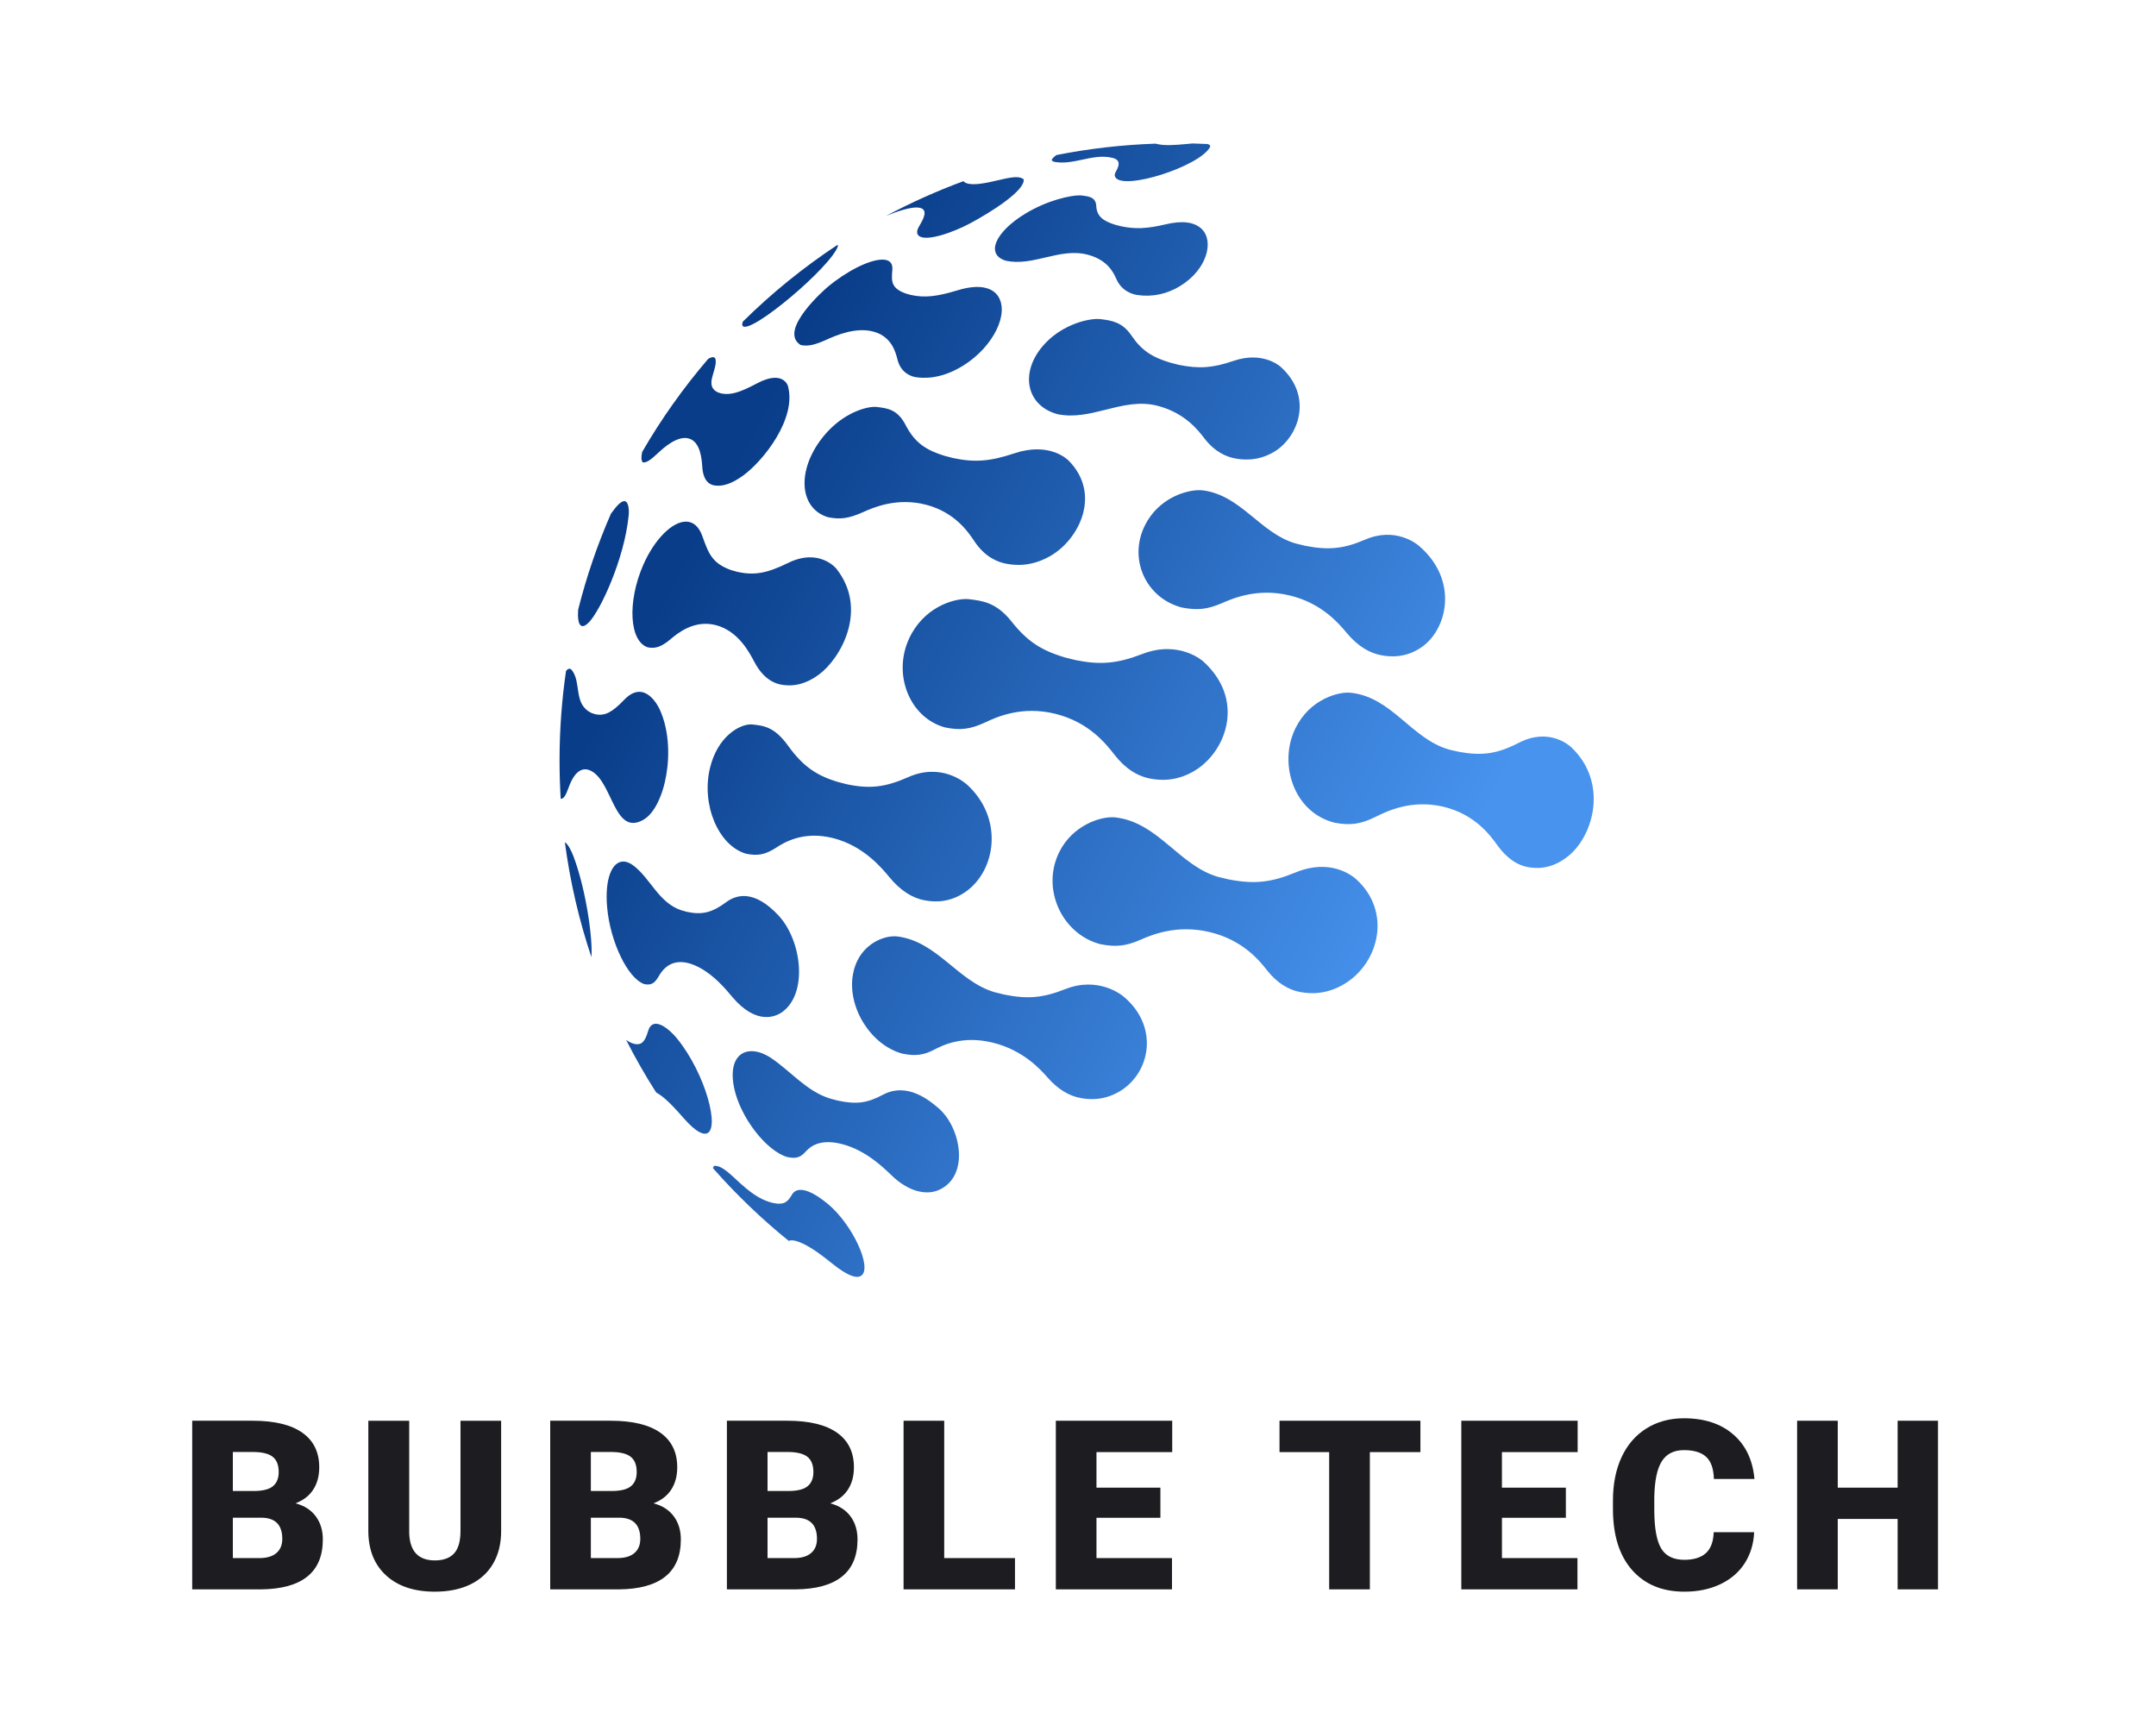<svg xmlns="http://www.w3.org/2000/svg" xmlns:xlink="http://www.w3.org/1999/xlink" width="100" height="80" viewBox="0 0 100 80" enable-background="new 0 0 100 80"><switch><g><g id="Layer_2"><g><path fill="#1d1d21" d="M8.915 73.709v-7.82h2.809c1.006.0 1.771.185 2.296.553.524.369.787.904.787 1.606.0.404-.093.75-.279 1.036-.186.287-.46.498-.822.635.408.107.722.308.94.602.218.293.328.651.328 1.074.0.766-.243 1.342-.728 1.727s-1.204.581-2.157.588H8.915zM10.8 69.148h.983c.412-.003.706-.078.881-.226s.263-.364.263-.652c0-.33-.095-.568-.285-.714-.19-.145-.496-.218-.918-.218H10.8v1.81zM10.8 70.385v1.874h1.235c.34.0.602-.078.784-.233.183-.156.274-.375.274-.658.0-.651-.324-.979-.972-.982H10.8z"/><path fill="#1d1d21" d="M23.244 65.889v5.119c0 .58-.124 1.082-.371 1.506-.247.425-.602.748-1.063.97s-1.008.333-1.638.333c-.953.0-1.703-.247-2.25-.741s-.827-1.171-.838-2.03V65.89h1.896v5.193c.021.856.419 1.284 1.192 1.284.39.0.686-.107.886-.322s.301-.563.301-1.048V65.89h1.885z"/><path fill="#1d1d21" d="M25.52 73.709v-7.82h2.809c1.006.0 1.771.185 2.296.553.524.369.787.904.787 1.606.0.404-.093.75-.279 1.036-.186.287-.46.498-.822.635.408.107.722.308.94.602.218.293.328.651.328 1.074.0.766-.243 1.342-.728 1.727-.485.385-1.204.581-2.157.588H25.52zM27.405 69.148h.983c.412-.003.706-.078.881-.226s.263-.364.263-.652c0-.33-.095-.568-.285-.714-.19-.145-.496-.218-.918-.218h-.924v1.81zM27.405 70.385v1.874h1.235c.34.0.602-.078.784-.233.183-.156.274-.375.274-.658.0-.651-.324-.979-.972-.982H27.405z"/><path fill="#1d1d21" d="M33.715 73.709v-7.82h2.809c1.006.0 1.771.185 2.296.553.525.369.787.904.787 1.606.0.404-.093.75-.279 1.036-.186.287-.46.498-.822.635.408.107.722.308.94.602.218.293.328.651.328 1.074.0.766-.243 1.342-.728 1.727s-1.204.581-2.156.588H33.715zM35.6 69.148h.983c.412-.003.706-.078.881-.226s.263-.364.263-.652c0-.33-.095-.568-.285-.714-.19-.145-.496-.218-.918-.218H35.6v1.81zM35.6 70.385v1.874h1.235c.34.0.602-.078.784-.233.183-.156.274-.375.274-.658.0-.651-.324-.979-.972-.982H35.6z"/><path fill="#1d1d21" d="M43.795 72.259h3.282v1.45H41.91v-7.82h1.885V72.259z"/><path fill="#1d1d21" d="M53.822 70.39h-2.965v1.869h3.502v1.45h-5.387v-7.82h5.398v1.455h-3.513v1.649h2.965V70.39z"/><path fill="#1d1d21" d="M65.883 67.344h-2.346v6.365H61.65v-6.365h-2.303v-1.455h6.535v1.455z"/><path fill="#1d1d21" d="M72.629 70.39h-2.965v1.869h3.502v1.45h-5.387v-7.82h5.396v1.455h-3.512v1.649h2.965V70.39z"/><path fill="#1d1d21" d="M81.361 71.061c-.025.545-.172 1.025-.441 1.442-.268.417-.645.74-1.131.97-.484.229-1.039.344-1.662.344-1.027.0-1.836-.335-2.428-1.004-.59-.67-.887-1.615-.887-2.836V69.59c0-.767.135-1.438.4-2.012.268-.575.652-1.019 1.152-1.332.502-.313 1.082-.471 1.74-.471.949.0 1.713.25 2.289.75.576.499.904 1.188.982 2.064h-1.881c-.014-.476-.133-.817-.359-1.025-.225-.208-.568-.312-1.031-.312-.469.0-.813.176-1.031.526s-.332.911-.344 1.682v.553c0 .834.105 1.431.314 1.789.209.357.57.537 1.082.537.434.0.766-.103.994-.307s.352-.528.365-.973H81.361z"/><path fill="#1d1d21" d="M89.889 73.709h-1.873v-3.266h-2.777v3.266h-1.885v-7.82h1.885v3.104h2.777v-3.104h1.873V73.709z"/></g></g><g id="Layer_3"><g><g><defs><path id="SVGID_1_" d="M33.067 54.173c1.075 1.223 2.252 2.353 3.518 3.377.177-.091.533.064.684.138.5.244 1.019.663 1.33.912.827.666 1.189.675 1.347.563.527-.37-.416-2.396-1.552-3.331-1.177-.97-1.556-.62-1.664-.425-.212.386-.426.478-.879.382-.065-.02-.131-.036-.195-.054-.418-.145-.804-.364-1.539-1.058-.632-.597-.798-.604-.991-.611C33.099 54.096 33.081 54.131 33.067 54.173M34.053 50.467c.287 1.354 1.484 2.906 2.463 3.193.397.084.6.026.836-.234.164-.178.596-.655 1.707-.366 1.079.28 1.891 1.063 2.238 1.396.188.183.689.665 1.35.804.368.077.69.039.985-.113 1.347-.695.917-2.875-.095-3.747-.395-.339-1.441-1.239-2.588-.628-.725.388-1.231.454-2.085.271-.113-.03-.225-.058-.336-.088-.006-.001-.012-.003-.017-.004-1.109-.342-1.821-1.264-2.742-1.88-.32-.214-.634-.321-.909-.321C34.226 48.748 33.811 49.32 34.053 50.467m-3.991-2.654c-.155.519-.31.665-.638.6-.047-.016-.094-.03-.139-.045-.074-.032-.153-.072-.245-.142.426.838.891 1.653 1.394 2.439.044.023.094.053.15.091.392.263.846.78 1.116 1.091.605.69.921.771 1.082.719.622-.208-.064-2.777-1.365-4.385-.283-.35-.689-.702-.994-.702C30.264 47.479 30.133 47.573 30.062 47.813m9.498-2.619c-.266 1.521.826 3.27 2.289 3.669.607.125.984.077 1.496-.189.353-.183 1.289-.671 2.713-.317 1.414.353 2.205 1.245 2.543 1.628.469.529.987.847 1.537.941.244.043.986.173 1.797-.313 1.434-.858 1.836-3.009.182-4.394-.117-.098-1.191-.943-2.703-.348-1.042.412-1.759.474-2.841.253-.149-.037-.297-.073-.446-.11-1.709-.504-2.647-2.352-4.511-2.585-.041-.004-.085-.007-.132-.007C40.855 43.421 39.788 43.894 39.56 45.194M28.158 42.056c.138 1.619.962 3.329 1.729 3.585.307.063.475-.031.668-.369.51-.896 1.314-.707 1.9-.392.684.368 1.193.978 1.498 1.341 1.135 1.358 2.044.907 2.297.736 1.238-.839.956-3.332-.15-4.51-1.097-1.168-1.916-.978-2.41-.612-.66.489-1.12.604-1.823.455-.097-.026-.193-.054-.288-.081-1.026-.359-1.387-1.424-2.167-2.043-.18-.143-.348-.21-.5-.211C28.378 39.955 28.049 40.773 28.158 42.056M27.432 44.391c.068-.868-.254-3.149-.833-4.676-.11-.291-.265-.581-.399-.653C26.442 40.897 26.858 42.681 27.432 44.391m21.579-4.6c-.625 1.653.342 3.558 2.027 3.997.716.141 1.183.091 1.849-.2.502-.219 1.679-.732 3.229-.359 1.548.37 2.32 1.348 2.648 1.766.458.58.994.925 1.597 1.021.266.043 1.076.176 2.004-.389 1.603-.972 2.199-3.354.535-4.854-.188-.169-1.199-.974-2.805-.313-1.145.472-1.927.554-3.106.324-.162-.038-.321-.076-.482-.114-1.821-.521-2.781-2.527-4.769-2.761-.046-.005-.096-.008-.149-.008C50.864 37.9 49.535 38.404 49.011 39.791M32.928 35.627c-.404 1.699.393 3.589 1.672 3.965.546.114.898.044 1.397-.278.342-.221 1.252-.808 2.672-.438 1.392.362 2.231 1.378 2.589 1.812.501.605 1.052.964 1.637 1.067.288.05 1.052.183 1.877-.386 1.433-.986 1.79-3.427.082-4.98-.118-.107-1.194-1.027-2.729-.348-1.064.471-1.783.554-2.849.33-.139-.036-.278-.072-.416-.108-.007-.001-.014-.004-.021-.005-.884-.276-1.542-.639-2.283-1.67-.632-.88-1.132-.934-1.661-.99-.022-.002-.046-.004-.07-.004C34.296 33.595 33.28 34.153 32.928 35.627m27.05-1.605c-.612 1.571.082 3.672 1.93 4.134.728.135 1.2.067 1.875-.264.54-.268 1.664-.822 3.14-.484 1.485.342 2.211 1.351 2.521 1.782.436.608.939.956 1.496 1.036.244.035.985.14 1.803-.526 1.194-.972 1.845-3.418.143-5.038-.103-.098-1.045-.936-2.446-.211-.983.507-1.683.613-2.773.416-.148-.034-.298-.069-.448-.103-1.752-.489-2.658-2.441-4.577-2.637-.036-.004-.073-.006-.114-.006C61.885 32.118 60.552 32.556 59.978 34.022M26.253 31.118c-.195 1.339-.298 2.709-.3 4.102-.001.613.017 1.222.054 1.826.13.007.225-.128.363-.511.34-.949.774-.94 1.079-.766.978.559 1.049 3.017 2.394 2.249 1.011-.577 1.575-3.317.76-5.108-.069-.152-.701-1.451-1.659-.449-.557.583-.891.75-1.325.665-.059-.019-.115-.038-.172-.055-.862-.4-.472-1.377-.908-1.974-.041-.056-.084-.083-.128-.083C26.359 31.014 26.306 31.05 26.253 31.118m15.914-1.506c-.778 1.677.032 3.682 1.667 4.124.708.145 1.178.085 1.861-.233.505-.237 1.687-.79 3.259-.398 1.562.389 2.352 1.403 2.731 1.889.494.637 1.07 1.015 1.711 1.122.282.048 1.143.193 2.092-.421 1.428-.923 2.245-3.276.331-5.012-.045-.042-1.14-1.008-2.833-.354-1.162.447-1.947.518-3.108.282-.158-.039-.316-.079-.476-.119-1.132-.336-1.762-.759-2.494-1.679-.694-.871-1.337-.95-1.958-1.024-.043-.005-.092-.008-.143-.008C44.157 27.78 42.826 28.195 42.167 29.612M29.828 26.215c-.737 1.705-.637 3.519.212 3.806.371.073.645-.026 1.085-.396.297-.249 1.086-.911 2.112-.624 1.008.281 1.515 1.244 1.758 1.707.423.804.964 1 1.249 1.045.249.04.912.145 1.742-.471 1-.739 2.307-3.011.804-4.911-.007-.009-.792-.974-2.239-.263-.967.476-1.553.582-2.325.42-.104-.028-.206-.058-.307-.086-.891-.317-1.051-.766-1.343-1.58-.167-.466-.439-.67-.758-.671C31.175 24.189 30.345 25.022 29.828 26.215m-1.373-2.548c-.042.056-.081.108-.119.157-.624 1.428-1.134 2.915-1.52 4.453-.008.127-.01.188-.009.266.013.513.193.633.497.331.534-.535 1.66-2.948 1.856-4.978.022-.229.005-.653-.205-.654C28.848 23.241 28.687 23.355 28.455 23.667M53.103 24.367c-.777 1.555.039 3.37 1.713 3.807.717.14 1.184.09 1.857-.201.538-.232 1.654-.715 3.146-.358 1.487.356 2.273 1.295 2.651 1.746.496.592 1.051.94 1.648 1.037.265.042 1.064.172 1.871-.421 1.156-.85 1.663-3.091-.178-4.667-.108-.093-1.096-.887-2.494-.284-.987.426-1.688.498-2.772.287-.148-.036-.297-.071-.444-.107-1.645-.467-2.538-2.251-4.327-2.466-.041-.005-.091-.008-.144-.008C55.005 22.73 53.736 23.1 53.103 24.367M38.021 20.461c-1.077 1.5-.896 3.147.387 3.526.557.116.963.058 1.605-.228.472-.212 1.579-.706 2.943-.35 1.341.351 1.953 1.265 2.246 1.704.484.723 1.074.96 1.485 1.033.291.051 1.067.187 2.015-.352 1.369-.777 2.39-2.89.866-4.43-.09-.091-.923-.873-2.524-.339-1.124.375-1.84.43-2.838.218-.127-.034-.255-.067-.382-.1l-.02-.005c-.805-.252-1.357-.566-1.801-1.429-.373-.722-.841-.777-1.337-.835-.026-.003-.057-.005-.091-.005C40.073 18.867 38.902 19.233 38.021 20.461m-5.176-3.815c-1.145 1.336-2.17 2.777-3.057 4.309-.051.21-.053.382.021.488.159.027.337-.081.706-.427.225-.21.908-.851 1.455-.673.525.169.58.958.606 1.337.048.693.409.813.562.832.196.025.605.076 1.36-.48.896-.659 2.469-2.612 2.047-4.136-.001-.007-.226-.76-1.438-.114-.813.433-1.231.55-1.654.465-.054-.017-.106-.034-.159-.051-.645-.306-.029-1.01-.101-1.511-.012-.082-.054-.12-.122-.121C33.013 16.563 32.936 16.592 32.845 16.646m15.509-.584c-1.066 1.261-.732 2.762.699 3.147.769.159 1.508-.026 2.247-.211.774-.194 1.548-.388 2.356-.187 1.289.322 1.913 1.136 2.212 1.527.495.646 1.057.86 1.441.927.247.042.995.171 1.803-.321 1.128-.687 1.805-2.555.3-3.921-.085-.078-.872-.742-2.208-.284-.953.327-1.59.372-2.523.182-.126-.032-.251-.063-.376-.094-.894-.265-1.371-.595-1.824-1.265-.428-.633-.934-.698-1.426-.761-.043-.006-.093-.009-.146-.009C50.319 14.792 49.146 15.124 48.354 16.062M38.38 13.316c-.024.02-2.339 1.999-1.244 2.685.335.068.635.006 1.19-.243.406-.184 1.358-.612 2.204-.374.831.233 1.011.951 1.099 1.297.174.693.752.8.867.814.271.034 1.095.138 2.189-.545 1.403-.876 2.169-2.458 1.579-3.255-.18-.241-.657-.592-1.836-.236-.99.301-1.539.356-2.171.222-.083-.023-.164-.046-.243-.068-.696-.249-.669-.572-.625-1.107.027-.324-.155-.466-.463-.466C40.336 12.039 39.288 12.557 38.38 13.316m-3.922 1.597c-.038.094-.045.167-.005.209.377.388 4.132-2.776 4.416-3.721-.009-.012-.018-.027-.028-.042-1.576 1.041-3.045 2.232-4.383 3.554m13.107-5.01c-1.429.866-1.861 1.909-.906 2.19.626.132 1.233-.011 1.839-.154.642-.15 1.285-.302 1.952-.127.931.244 1.197.833 1.34 1.15.261.576.798.696.957.719.702.102 1.372-.039 1.99-.416 1.251-.764 1.576-2.067 1.012-2.635-.333-.334-.896-.412-1.673-.229-.893.21-1.42.232-2.094.089-.084-.022-.169-.044-.252-.066-.005-.001-.009-.002-.013-.003-.518-.164-.843-.365-.87-.863-.02-.411-.324-.449-.674-.492-.028-.004-.062-.005-.1-.006C49.644 9.06 48.587 9.285 47.565 9.903M46.438 8.326c-.864.208-1.239.253-1.541.191-.036-.012-.071-.023-.104-.034-.052-.026-.085-.053-.104-.081-1.242.457-2.441.998-3.595 1.614.019-.007.039-.015.058-.023.286-.115 1.154-.468 1.554-.344.359.111.085.577-.063.826-.054.093-.182.31-.041.448.322.316 1.618-.149 2.392-.563.96-.513 2.565-1.523 2.486-2.047-.079-.049-.154-.096-.34-.097C46.994 8.215 46.778 8.244 46.438 8.326m8.724-1.659C54.361 6.747 54 6.75 53.673 6.681c-.022-.007-.045-.013-.067-.019-1.57.053-3.108.232-4.604.528-.117.079-.198.16-.228.239.027.021.063.05.091.07.454.094.896-.001 1.338-.095.463-.1.929-.199 1.406-.081.438.109.25.45.149.633-.032.056-.083.151-.033.25.332.664 3.962-.493 4.41-1.406-.007-.023-.019-.055-.026-.078-.031-.016-.062-.03-.098-.043-.234-.012-.469-.021-.704-.026C55.263 6.657 55.214 6.662 55.162 6.667"/></defs><clipPath id="SVGID_2_"><use overflow="visible" xlink:href="#SVGID_1_"/></clipPath><linearGradient id="SVGID_3_" gradientUnits="userSpaceOnUse" x1="-200.422" y1="289.717" x2="-200.173" y2="289.717" gradientTransform="matrix(-134.079 -69.139 -69.139 134.079 -6775.491 -52659.457)"><stop offset="0" style="stop-color:#4793EE"/><stop offset="1" style="stop-color:#093D89"/></linearGradient><polygon clip-path="url(#SVGID_2_)" fill="url(#SVGID_3_)" points="74.558,49.334 40.89,61.5 31.37,54.085 25.984,45.138 25.557,38.667 25.356,30.213 29.104,18.904 48.223,3 69.558,12.5 73.724,16.167"/></g></g></g></g></switch></svg>